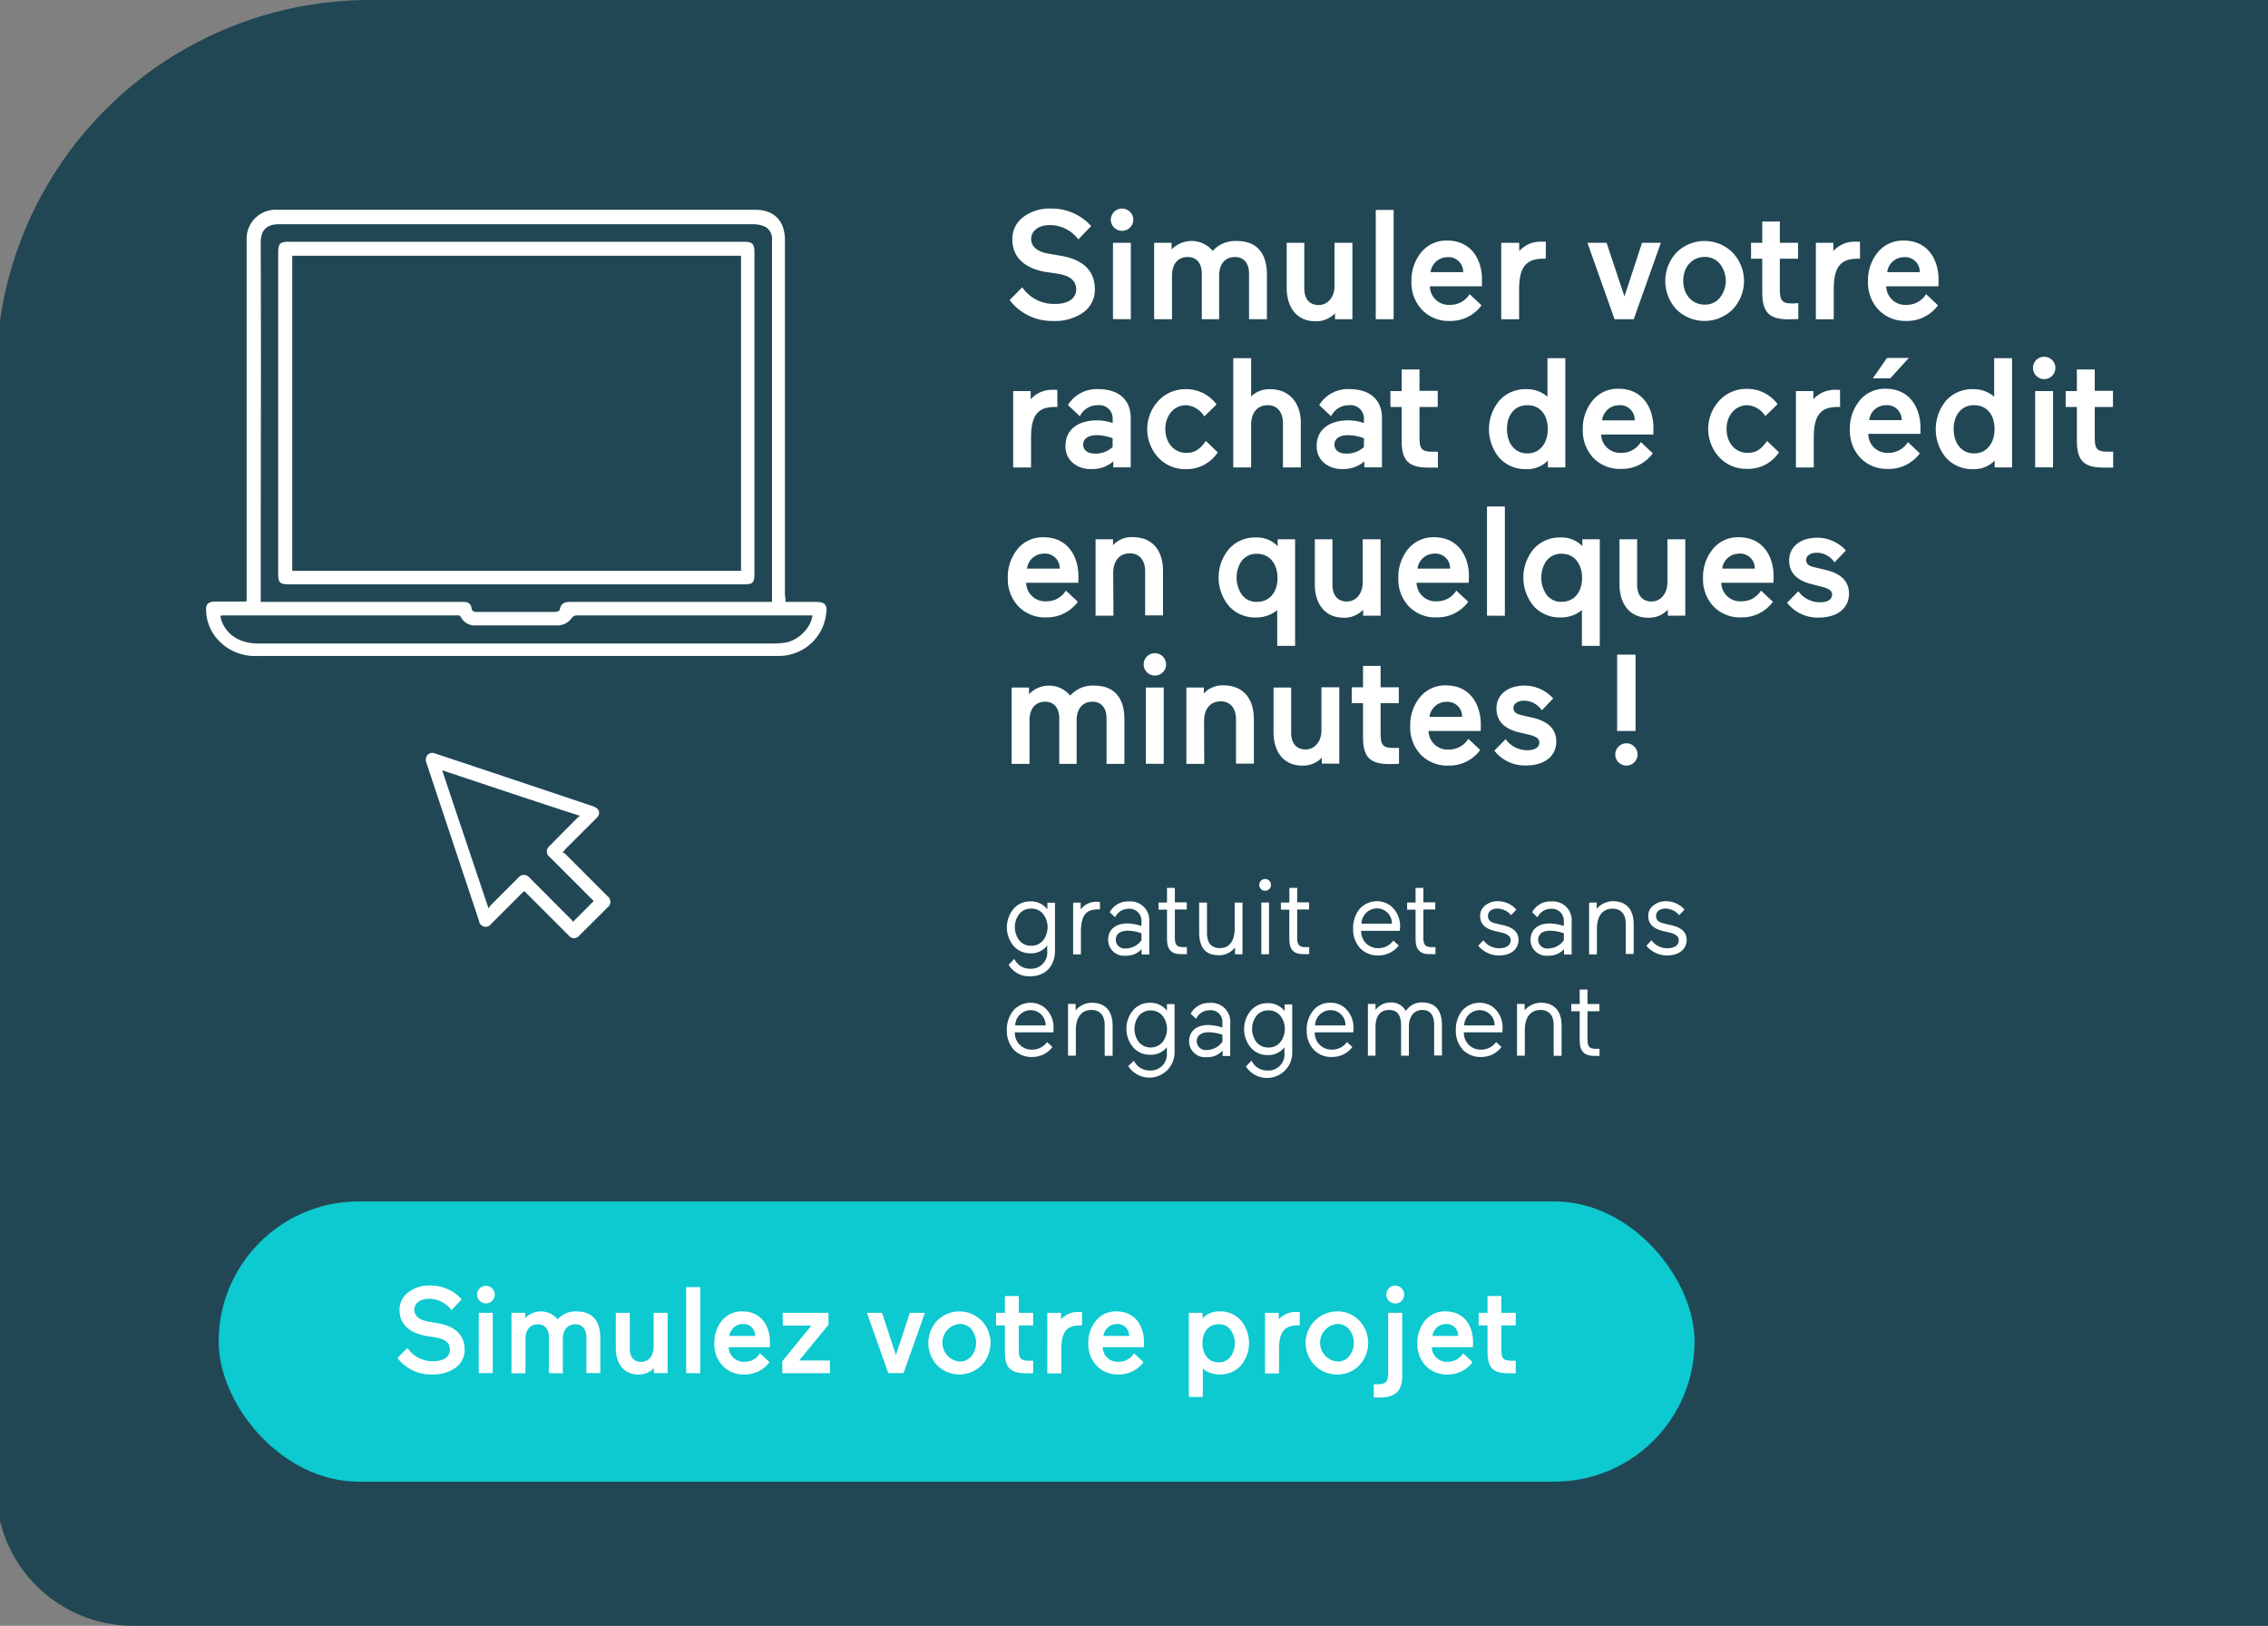 <svg id="Calque_1" data-name="Calque 1" xmlns="http://www.w3.org/2000/svg" viewBox="0 0 380.68 272.84"><rect x="0" y="0" width="380.68" height="272.84" fill="#808080" stroke="none"/><defs><style>.cls-1{fill:#214754;}.cls-2{fill:#0dc9d0;}.cls-3,.cls-4{fill:#fff;}.cls-4{stroke:#fff;stroke-miterlimit:10;stroke-width:0.5px;}.cls-5{fill:none;}</style></defs><path class="cls-1" d="M62.07,0H380.68a0,0,0,0,1,0,0V272.84a0,0,0,0,1,0,0H22.36a23,23,0,0,1-23-23V62.73A62.73,62.73,0,0,1,62.07,0Z"/><rect class="cls-2" x="36.7" y="201.62" width="247.73" height="47.03" rx="23.52"/><path class="cls-3" d="M71.39,224.16c-2.74-.5-4.33-2-4.33-4.29a3.6,3.6,0,0,1,1.48-3,5.77,5.77,0,0,1,3.61-1.14,7.1,7.1,0,0,1,5.35,2.31l-1.72,1.82a4.72,4.72,0,0,0-3.73-1.9c-1.65,0-2.51.85-2.51,1.84s.8,1.71,2.39,2l1.44.24c3.12.5,4.62,2.09,4.62,4.46a3.68,3.68,0,0,1-1.48,3,6.48,6.48,0,0,1-4.05,1.16,7,7,0,0,1-5.75-2.77l1.67-1.69a5.07,5.07,0,0,0,4.39,2.23c1.76,0,2.75-.79,2.75-1.92s-.79-1.79-2.38-2.06Z"/><path class="cls-3" d="M80.51,216.22a1.48,1.48,0,0,1,2.1,0,1.46,1.46,0,0,1,0,2.08,1.48,1.48,0,0,1-2.1,0A1.46,1.46,0,0,1,80.51,216.22Zm-.15,14.21V220.32h2.35v10.11Z"/><path class="cls-3" d="M92.14,230.43v-6c0-1.34-.68-2.19-1.86-2.19-1.34,0-2.08,1-2.08,2.47v5.76H85.85V220.32h2.31v.89a3.64,3.64,0,0,1,5.44.19,4,4,0,0,1,3.16-1.32c2.66,0,4,1.56,4,4.47v5.88H98.43v-6c0-1.34-.68-2.19-1.86-2.19-1.34,0-2.1,1-2.1,2.47v5.76Z"/><path class="cls-3" d="M105.71,220.32v6.05c0,1.34.68,2.18,1.9,2.18s2.1-1,2.1-2.54v-5.69h2.35v10.11h-2.31v-.83a3.4,3.4,0,0,1-2.62,1.06c-2.29,0-3.77-1.65-3.77-4.46v-5.88Z"/><path class="cls-3" d="M115.17,230.43V216h2.36v14.46Z"/><path class="cls-3" d="M129.22,226.08h-6.91a2.5,2.5,0,0,0,2.66,2.45,3,3,0,0,0,2.6-1.42l1.59,1.48a5.09,5.09,0,0,1-4.19,2.07,4.86,4.86,0,0,1-3.67-1.45,5.23,5.23,0,0,1-1.4-3.77,5.82,5.82,0,0,1,1.28-3.82,4.27,4.27,0,0,1,3.44-1.54c3.28,0,4.62,2.61,4.62,5.17Zm-6.79-1.88h4.31a1.93,1.93,0,0,0-2.1-2A2.25,2.25,0,0,0,122.43,224.2Z"/><path class="cls-3" d="M131.36,220.32h7.7v2l-4.93,6h5.17v2.13h-8v-2l4.89-6h-4.79Z"/><path class="cls-3" d="M155.24,220.32l-3.58,10.11H149.1l-3.59-10.11h2.54l2.33,7.08,2.33-7.08Z"/><path class="cls-3" d="M164.73,221.6a5.42,5.42,0,0,1,0,7.55,5.29,5.29,0,0,1-7.4,0,5.47,5.47,0,0,1,0-7.55,5.26,5.26,0,0,1,7.4,0Zm-1.69,6a3.61,3.61,0,0,0,0-4.53,2.52,2.52,0,0,0-2-.89,3.17,3.17,0,0,0,0,6.31A2.52,2.52,0,0,0,163,227.64Z"/><path class="cls-3" d="M168.67,226.86v-4.43h-1.48v-2.11h1.48V217.5H171v2.82h2.41v2.11H171v4.08c0,1.46.33,1.84,1.65,1.84l.76,0v2.11c-.31,0-.72,0-1.25,0C169.54,230.45,168.67,229.48,168.67,226.86Z"/><path class="cls-3" d="M181.62,222.43a2.06,2.06,0,0,0-.37,0c-2.31,0-3.11,1.23-3.11,4.06v4h-2.35V220.32h2.31v1.1a3.74,3.74,0,0,1,3.07-1.24,3.54,3.54,0,0,1,.45,0Z"/><path class="cls-3" d="M192,226.08h-6.91a2.5,2.5,0,0,0,2.66,2.45,3,3,0,0,0,2.6-1.42l1.58,1.48a5.05,5.05,0,0,1-4.18,2.07,4.84,4.84,0,0,1-3.67-1.45,5.24,5.24,0,0,1-1.41-3.77,5.87,5.87,0,0,1,1.28-3.82,4.29,4.29,0,0,1,3.45-1.54c3.28,0,4.62,2.61,4.62,5.17Zm-6.79-1.88h4.31a1.93,1.93,0,0,0-2.1-2A2.25,2.25,0,0,0,185.21,224.2Z"/><path class="cls-3" d="M201.89,229.69v4.74h-2.35V220.32h2.31v.91a3.81,3.81,0,0,1,2.87-1.15,4.6,4.6,0,0,1,3.55,1.5,5.91,5.91,0,0,1,0,7.59,4.66,4.66,0,0,1-3.55,1.49A4.38,4.38,0,0,1,201.89,229.69Zm4.65-2a3.92,3.92,0,0,0,0-4.53,2.37,2.37,0,0,0-2-.93c-1.74,0-2.71,1.38-2.71,3.2s1,3.19,2.71,3.19A2.37,2.37,0,0,0,206.54,227.66Z"/><path class="cls-3" d="M218.17,222.43a2.18,2.18,0,0,0-.38,0c-2.31,0-3.11,1.23-3.11,4.06v4h-2.35V220.32h2.31v1.1a3.74,3.74,0,0,1,3.07-1.24,3.7,3.7,0,0,1,.46,0Z"/><path class="cls-3" d="M228.13,221.6a5.45,5.45,0,0,1,0,7.55,5,5,0,0,1-3.69,1.51,5.05,5.05,0,0,1-3.72-1.51,5.3,5.3,0,0,1,3.72-9.07A5,5,0,0,1,228.13,221.6Zm-1.69,6a3.61,3.61,0,0,0,0-4.53,2.54,2.54,0,0,0-2-.89,3.17,3.17,0,0,0,0,6.31A2.54,2.54,0,0,0,226.44,227.64Z"/><path class="cls-3" d="M233,220.32h2.36v10.62c0,2.54-1.2,3.59-3.86,3.59l-.91,0v-2.23a3.64,3.64,0,0,0,.54,0c1.46,0,1.87-.38,1.87-1.84Zm2.69-3.07a1.48,1.48,0,1,1-3,0,1.48,1.48,0,0,1,3,0Z"/><path class="cls-3" d="M247.23,226.08h-6.91a2.5,2.5,0,0,0,2.66,2.45,3,3,0,0,0,2.6-1.42l1.58,1.48a5.05,5.05,0,0,1-4.18,2.07,4.84,4.84,0,0,1-3.67-1.45,5.24,5.24,0,0,1-1.41-3.77,5.87,5.87,0,0,1,1.28-3.82,4.29,4.29,0,0,1,3.45-1.54c3.28,0,4.62,2.61,4.62,5.17Zm-6.79-1.88h4.31a1.93,1.93,0,0,0-2.1-2A2.25,2.25,0,0,0,240.44,224.2Z"/><path class="cls-3" d="M249.68,226.86v-4.43h-1.49v-2.11h1.49V217.5H252v2.82h2.41v2.11H252v4.08c0,1.46.33,1.84,1.65,1.84l.76,0v2.11c-.31,0-.72,0-1.26,0C250.54,230.45,249.68,229.48,249.68,226.86Z"/><path class="cls-3" d="M94.44,143c.14.15.29.15.36.22,2.37,2.36,4.73,4.73,7.16,7.16a1.18,1.18,0,0,1,0,1.92L97.24,157a1.11,1.11,0,0,1-1.77,0l-7.16-7.16-.29-.29c-.08.07-.22.15-.3.22l-5.31,5.31a1.11,1.11,0,0,1-2-.52L71.57,128a1.25,1.25,0,0,1,.22-1.33,1.12,1.12,0,0,1,1.25-.22c8.63,2.87,17.26,5.75,25.82,8.63a3.57,3.57,0,0,1,.81.29c1,.37,1.18,1.26.45,1.92l-5.32,5.31A.83.83,0,0,1,94.44,143ZM74.22,129.27C76.8,137,79.39,144.69,82,152.44a1,1,0,0,0,.22-.37l4.79-4.8a1.19,1.19,0,0,1,1.85,0L96,154.43a.51.51,0,0,1,.15.29c1.26-1.25,2.36-2.36,3.47-3.47v-.07l-7.38-7.38a1.15,1.15,0,0,1-.07-1.77L97,137.16a.56.56,0,0,1,.29-.14c0-.08-.07-.08-.07-.15C89.64,134.43,82,131.85,74.22,129.27Z"/><path class="cls-4" d="M131.6,101.26h5.29c1.43,0,1.77.34,1.52,1.77a7.72,7.72,0,0,1-7.65,6.8H43.26a8.14,8.14,0,0,1-6.81-3,7.24,7.24,0,0,1-1.6-4.29c-.08-1,.17-1.26,1.18-1.34h4.62a4.15,4.15,0,0,0,1-.09V40.32a4.62,4.62,0,0,1,4.87-4.87h80.19c3.11,0,4.79,1.76,4.79,4.87V99.83A7.69,7.69,0,0,1,131.6,101.26Zm-1.77,0V40.4a2.67,2.67,0,0,0-1.17-2.52,5.32,5.32,0,0,0-2.19-.5H46.87c-2.27,0-3.36,1.09-3.36,3.36.08,19.75,0,39.51,0,59.26v1.26H77.8c.59,0,1,.17,1.1.84s.58.84,1.09.84H93.27c.34,0,.92-.33.92-.5.17-1.26,1-1.18,1.94-1.18h33.7Zm6.81,1.77h-40a1.29,1.29,0,0,0-.84.5,2.78,2.78,0,0,1-2.27,1.18H79.82a2.38,2.38,0,0,1-2.19-1.18.88.88,0,0,0-1-.5H37.46c-.26,0-.51.08-.76.08a1.72,1.72,0,0,1,.08.59c.76,2.86,3.2,4.54,6.56,4.54h86.75a14.3,14.3,0,0,0,1.84-.17C134.29,107.65,136.56,105.29,136.64,103Z"/><path class="cls-4" d="M86.63,97.81h-38c-1.6,0-1.69-.16-1.69-1.68V42.51c0-1.52.17-1.69,1.6-1.69h76.16c1.51,0,1.68.17,1.68,1.69V96.13c0,1.6-.09,1.68-1.68,1.68Zm38-1.76V42.67H48.8V96.05Z"/><path class="cls-3" d="M170.25,160.92a2.89,2.89,0,0,0,2.65,1.65,2.71,2.71,0,0,0,2.87-3v-.9a3.35,3.35,0,0,1-2.84,1.31,3.64,3.64,0,0,1-2.8-1.24,4.86,4.86,0,0,1,0-6.23,3.64,3.64,0,0,1,2.8-1.24,3.46,3.46,0,0,1,2.87,1.33v-1.11h1.28v8c0,2.65-1.61,4.35-4.18,4.35a4,4,0,0,1-3.6-1.93Zm.86-3.08a2.47,2.47,0,0,0,1.95.87,2.5,2.5,0,0,0,2-.87,3.62,3.62,0,0,0,0-4.49,2.5,2.5,0,0,0-2-.87,2.47,2.47,0,0,0-1.95.87,3.66,3.66,0,0,0,0,4.49Z"/><path class="cls-3" d="M184.62,152.61a1.46,1.46,0,0,0-.3,0c-2.06,0-2.89,1-2.89,3.85v3.7h-1.31v-8.68h1.27v1.15a3.22,3.22,0,0,1,2.84-1.28,2.55,2.55,0,0,1,.39,0Z"/><path class="cls-3" d="M186,157.7c0-1.72,1.3-2.73,3.21-2.73a8.65,8.65,0,0,1,2.38.42v-.88a2,2,0,0,0-2.15-2,2.48,2.48,0,0,0-2.27,1.43l-.9-.85a3.44,3.44,0,0,1,3.19-1.81,3.15,3.15,0,0,1,3.44,3.41v5.49h-1.28v-.9a3.41,3.41,0,0,1-2.69,1.1A2.66,2.66,0,0,1,186,157.7Zm3,1.47a3.27,3.27,0,0,0,2.59-1.38v-1.17a7.21,7.21,0,0,0-2.31-.43c-1.33,0-2,.62-2,1.54A1.5,1.5,0,0,0,189,159.17Z"/><path class="cls-3" d="M195.88,157.59v-4.93h-1.41v-1.2h1.41V149h1.32v2.43h2v1.2h-2v4.74c0,1.13.28,1.57,1.33,1.57h.69v1.18c-.23,0-.52,0-.82,0C196.7,160.18,195.88,159.45,195.88,157.59Z"/><path class="cls-3" d="M207.29,160.14V159a3.31,3.31,0,0,1-2.75,1.3c-2.18,0-3.26-1.28-3.26-3.83v-5h1.31v5.1c0,1.65.73,2.54,2.13,2.54,1.68,0,2.52-1.23,2.52-3.34v-4.3h1.31v8.68Z"/><path class="cls-3" d="M211.65,147.8a1,1,0,0,1,1.4,0,1,1,0,0,1,0,1.4,1,1,0,0,1-1.4,0A1,1,0,0,1,211.65,147.8Zm.06,12.34v-8.68H213v8.68Z"/><path class="cls-3" d="M216.41,157.59v-4.93H215v-1.2h1.42V149h1.31v2.43h2v1.2h-2v4.74c0,1.13.28,1.57,1.33,1.57h.69v1.18c-.23,0-.51,0-.82,0C217.22,160.18,216.41,159.45,216.41,157.59Z"/><path class="cls-3" d="M234.94,156.21h-6.47a2.81,2.81,0,0,0,2.92,2.91,3.09,3.09,0,0,0,2.48-1.28l.91.83a4.23,4.23,0,0,1-3.39,1.67,4.09,4.09,0,0,1-3.12-1.24,4.66,4.66,0,0,1-1.15-3.25,5,5,0,0,1,1.06-3.28,3.88,3.88,0,0,1,5.13-.64A4.34,4.34,0,0,1,235,155.6ZM228.52,155h5.11a2.51,2.51,0,0,0-2.52-2.56A2.63,2.63,0,0,0,228.52,155Z"/><path class="cls-3" d="M237.6,157.59v-4.93h-1.42v-1.2h1.42V149h1.31v2.43h2v1.2h-2v4.74c0,1.13.29,1.57,1.33,1.57h.7v1.18c-.24,0-.52,0-.82,0C238.42,160.18,237.6,159.45,237.6,157.59Z"/><path class="cls-3" d="M250.9,156.24c-1.64-.39-2.46-1.22-2.46-2.5a2.14,2.14,0,0,1,.89-1.82,3.36,3.36,0,0,1,2.11-.68,4.15,4.15,0,0,1,3.08,1.4l-.88.94a3.16,3.16,0,0,0-2.29-1.11c-.94,0-1.6.49-1.6,1.22s.43,1.08,1.3,1.28l1.36.32c1.65.39,2.47,1.2,2.47,2.44,0,1.55-1.28,2.61-3.25,2.61a4.5,4.5,0,0,1-3.51-1.63l.87-.91a3.23,3.23,0,0,0,2.62,1.33c1.23,0,1.95-.49,1.95-1.33,0-.62-.46-1-1.36-1.26Z"/><path class="cls-3" d="M256.9,157.7c0-1.72,1.29-2.73,3.21-2.73a8.65,8.65,0,0,1,2.38.42v-.88a2,2,0,0,0-2.15-2,2.48,2.48,0,0,0-2.27,1.43l-.9-.85a3.44,3.44,0,0,1,3.19-1.81,3.15,3.15,0,0,1,3.44,3.41v5.49h-1.28v-.9a3.41,3.41,0,0,1-2.69,1.1A2.66,2.66,0,0,1,256.9,157.7Zm3,1.47a3.27,3.27,0,0,0,2.59-1.38v-1.17a7.21,7.21,0,0,0-2.31-.43c-1.33,0-2,.62-2,1.54A1.5,1.5,0,0,0,259.9,159.17Z"/><path class="cls-3" d="M268,151.46v1.06a3.59,3.59,0,0,1,2.75-1.28c2.22,0,3.46,1.39,3.46,3.85v5h-1.33V155c0-1.61-.82-2.51-2.22-2.51-1.7,0-2.62,1.29-2.62,3.37v4.3h-1.31v-8.68Z"/><path class="cls-3" d="M279.12,156.24c-1.64-.39-2.46-1.22-2.46-2.5a2.14,2.14,0,0,1,.89-1.82,3.36,3.36,0,0,1,2.11-.68,4.15,4.15,0,0,1,3.08,1.4l-.88.94a3.16,3.16,0,0,0-2.29-1.11c-.94,0-1.6.49-1.6,1.22s.43,1.08,1.3,1.28l1.36.32c1.65.39,2.47,1.2,2.47,2.44,0,1.55-1.28,2.61-3.25,2.61a4.5,4.5,0,0,1-3.51-1.63l.87-.91a3.23,3.23,0,0,0,2.62,1.33c1.23,0,1.95-.49,1.95-1.33,0-.62-.46-1-1.36-1.26Z"/><path class="cls-3" d="M176.82,173.25h-6.48a2.81,2.81,0,0,0,2.93,2.9,3.09,3.09,0,0,0,2.48-1.27l.9.83a4.22,4.22,0,0,1-3.38,1.67,4.08,4.08,0,0,1-3.12-1.24,4.66,4.66,0,0,1-1.15-3.25,5,5,0,0,1,1.06-3.28,3.86,3.86,0,0,1,5.12-.64,4.3,4.3,0,0,1,1.65,3.67Zm-6.42-1.17h5.1a2.5,2.5,0,0,0-2.51-2.56A2.63,2.63,0,0,0,170.4,172.08Z"/><path class="cls-3" d="M180.54,168.49v1.07a3.59,3.59,0,0,1,2.75-1.28c2.22,0,3.46,1.38,3.46,3.85v5.05h-1.33V172c0-1.61-.82-2.51-2.22-2.51-1.7,0-2.62,1.29-2.62,3.36v4.31h-1.31v-8.69Z"/><path class="cls-3" d="M190.33,178a2.89,2.89,0,0,0,2.64,1.65,2.72,2.72,0,0,0,2.88-3v-.9A3.37,3.37,0,0,1,193,177a3.62,3.62,0,0,1-2.8-1.24,4.83,4.83,0,0,1,0-6.23,3.62,3.62,0,0,1,2.8-1.24,3.43,3.43,0,0,1,2.87,1.33v-1.12h1.28v8a4.23,4.23,0,0,1-7.78,2.41Zm.85-3.08a2.64,2.64,0,0,0,3.92,0,3.62,3.62,0,0,0,0-4.49,2.64,2.64,0,0,0-3.92,0,3.7,3.7,0,0,0,0,4.49Z"/><path class="cls-3" d="M199.59,174.74c0-1.72,1.3-2.73,3.21-2.73a8.65,8.65,0,0,1,2.38.42v-.89a1.94,1.94,0,0,0-2.15-2,2.48,2.48,0,0,0-2.27,1.43l-.9-.85a3.42,3.42,0,0,1,3.19-1.81,3.15,3.15,0,0,1,3.44,3.41v5.49h-1.28v-.9a3.41,3.41,0,0,1-2.69,1.1A2.67,2.67,0,0,1,199.59,174.74Zm3,1.47a3.27,3.27,0,0,0,2.59-1.39v-1.17a7.46,7.46,0,0,0-2.31-.42c-1.33,0-2,.62-2,1.54A1.5,1.5,0,0,0,202.59,176.21Z"/><path class="cls-3" d="M210.07,178a2.89,2.89,0,0,0,2.65,1.65,2.71,2.71,0,0,0,2.87-3v-.9a3.37,3.37,0,0,1-2.84,1.31,3.62,3.62,0,0,1-2.8-1.24,4.86,4.86,0,0,1,0-6.23,3.62,3.62,0,0,1,2.8-1.24,3.43,3.43,0,0,1,2.87,1.33v-1.12h1.28v8a4.23,4.23,0,0,1-7.78,2.41Zm.86-3.08a2.47,2.47,0,0,0,1.95.87,2.5,2.5,0,0,0,2-.87,3.62,3.62,0,0,0,0-4.49,2.5,2.5,0,0,0-2-.87,2.47,2.47,0,0,0-1.95.87,3.66,3.66,0,0,0,0,4.49Z"/><path class="cls-3" d="M227.15,173.25h-6.47a2.81,2.81,0,0,0,2.93,2.9,3.09,3.09,0,0,0,2.48-1.27l.9.83a4.22,4.22,0,0,1-3.38,1.67,4.08,4.08,0,0,1-3.12-1.24,4.62,4.62,0,0,1-1.16-3.25,5,5,0,0,1,1.07-3.28,3.52,3.52,0,0,1,2.89-1.33,3.57,3.57,0,0,1,2.23.69,4.33,4.33,0,0,1,1.65,3.67Zm-6.42-1.17h5.11a2.5,2.5,0,0,0-2.52-2.56A2.63,2.63,0,0,0,220.73,172.08Z"/><path class="cls-3" d="M230.88,168.49v1a3.12,3.12,0,0,1,2.5-1.26,2.76,2.76,0,0,1,2.59,1.44,3.1,3.1,0,0,1,2.71-1.44q3.34,0,3.35,3.85v5.05h-1.31V172c0-1.68-.67-2.51-2-2.51s-2.24,1-2.24,2.88v4.79h-1.31v-5.07c0-1.74-.65-2.6-2-2.6-1.49,0-2.29,1-2.29,2.88v4.79H229.6v-8.69Z"/><path class="cls-3" d="M252.18,173.25h-6.47a2.8,2.8,0,0,0,2.92,2.9,3.11,3.11,0,0,0,2.49-1.27l.9.83a4.23,4.23,0,0,1-3.39,1.67,4.09,4.09,0,0,1-3.12-1.24,4.66,4.66,0,0,1-1.15-3.25,5.08,5.08,0,0,1,1.06-3.28,3.88,3.88,0,0,1,5.13-.64,4.33,4.33,0,0,1,1.65,3.67Zm-6.42-1.17h5.11a2.51,2.51,0,0,0-2.52-2.56A2.63,2.63,0,0,0,245.76,172.08Z"/><path class="cls-3" d="M255.91,168.49v1.07a3.55,3.55,0,0,1,2.74-1.28c2.22,0,3.46,1.38,3.46,3.85v5.05h-1.33V172c0-1.61-.81-2.51-2.21-2.51-1.71,0-2.63,1.29-2.63,3.36v4.31h-1.31v-8.69Z"/><path class="cls-3" d="M265.15,174.63V169.7h-1.42v-1.21h1.42v-2.42h1.31v2.42h2v1.21h-2v4.73c0,1.14.28,1.58,1.33,1.58l.69,0v1.19c-.23,0-.51,0-.81,0C266,177.22,265.15,176.49,265.15,174.63Z"/><path class="cls-3" d="M175.41,45.62c-3.48-.63-5.49-2.49-5.49-5.44a4.55,4.55,0,0,1,1.88-3.79A7.26,7.26,0,0,1,176.38,35a8.9,8.9,0,0,1,6.77,2.93L181,40.18a6,6,0,0,0-4.73-2.41c-2.09,0-3.19,1.07-3.19,2.33s1,2.17,3,2.48l1.83.32c4,.63,5.86,2.64,5.86,5.65a4.68,4.68,0,0,1-1.88,3.84,8.19,8.19,0,0,1-5.13,1.47,8.89,8.89,0,0,1-7.29-3.51l2.11-2.14A6.44,6.44,0,0,0,177.16,51c2.23,0,3.48-1,3.48-2.43s-1-2.28-3-2.62Z"/><path class="cls-3" d="M187,35.55a1.9,1.9,0,0,1,2.67,0,1.86,1.86,0,0,1,0,2.64,1.9,1.9,0,0,1-2.67,0A1.86,1.86,0,0,1,187,35.55Zm-.19,18V40.75h3V53.57Z"/><path class="cls-3" d="M201.72,53.57V45.91c0-1.7-.87-2.78-2.36-2.78-1.7,0-2.64,1.23-2.64,3.14v7.3h-3V40.75h2.93v1.13a4.61,4.61,0,0,1,6.9.23,5.09,5.09,0,0,1,4-1.67c3.38,0,5.1,2,5.1,5.67v7.46h-3V45.91c0-1.7-.86-2.78-2.35-2.78-1.7,0-2.67,1.23-2.67,3.14v7.3Z"/><path class="cls-3" d="M218.92,40.75v7.67c0,1.7.86,2.77,2.4,2.77S224,49.88,224,48V40.75h3V53.57h-2.92v-1a4.32,4.32,0,0,1-3.33,1.34c-2.9,0-4.78-2.1-4.78-5.65V40.75Z"/><path class="cls-3" d="M230.92,53.57V35.23h3V53.57Z"/><path class="cls-3" d="M248.73,48.05H240a3.17,3.17,0,0,0,3.37,3.11,3.79,3.79,0,0,0,3.3-1.8l2,1.88a6.42,6.42,0,0,1-5.31,2.62A6.18,6.18,0,0,1,238.69,52a6.64,6.64,0,0,1-1.78-4.79,7.42,7.42,0,0,1,1.62-4.84,5.42,5.42,0,0,1,4.37-2c4.15,0,5.85,3.32,5.85,6.56Zm-8.61-2.38h5.47a2.45,2.45,0,0,0-2.67-2.51A2.85,2.85,0,0,0,240.12,45.67Z"/><path class="cls-3" d="M259.45,43.42a2.23,2.23,0,0,0-.47,0c-2.93,0-4,1.57-4,5.16v5h-3V40.75H255v1.39a4.75,4.75,0,0,1,3.89-1.57,3.89,3.89,0,0,1,.58,0Z"/><path class="cls-3" d="M278.77,40.75l-4.55,12.82H271l-4.55-12.82h3.21l3,9,2.95-9Z"/><path class="cls-3" d="M290.8,42.37a6.91,6.91,0,0,1,0,9.58,6.73,6.73,0,0,1-9.39,0,7,7,0,0,1,0-9.58,6.68,6.68,0,0,1,9.39,0ZM288.65,50a4.58,4.58,0,0,0,0-5.76,3.21,3.21,0,0,0-2.53-1.12c-2.1,0-3.59,1.67-3.59,4s1.49,4,3.59,4A3.18,3.18,0,0,0,288.65,50Z"/><path class="cls-3" d="M295.79,49V43.42h-1.88V40.75h1.88V37.17h2.95v3.58h3.06v2.67h-3.06V48.6c0,1.86.42,2.33,2.1,2.33l1-.06v2.67c-.39,0-.91.05-1.59.05C296.89,53.59,295.79,52.37,295.79,49Z"/><path class="cls-3" d="M312.21,43.42a2.23,2.23,0,0,0-.47,0c-2.93,0-3.95,1.57-3.95,5.16v5h-3V40.75h2.93v1.39a4.75,4.75,0,0,1,3.89-1.57,3.89,3.89,0,0,1,.58,0Z"/><path class="cls-3" d="M325.36,48.05H316.6A3.18,3.18,0,0,0,320,51.16a3.78,3.78,0,0,0,3.29-1.8l2,1.88a6.41,6.41,0,0,1-5.3,2.62A6.21,6.21,0,0,1,315.32,52a6.64,6.64,0,0,1-1.78-4.79,7.42,7.42,0,0,1,1.62-4.84,5.44,5.44,0,0,1,4.37-2c4.16,0,5.86,3.32,5.86,6.56Zm-8.6-2.38h5.47a2.45,2.45,0,0,0-2.67-2.51A2.85,2.85,0,0,0,316.76,45.67Z"/><path class="cls-3" d="M177.48,68.3a2.23,2.23,0,0,0-.47,0c-2.93,0-3.95,1.57-3.95,5.15v5h-3V65.63H173V67a4.78,4.78,0,0,1,3.89-1.57,3.89,3.89,0,0,1,.58,0Z"/><path class="cls-3" d="M180.07,77.68a3.58,3.58,0,0,1-1.23-2.85c0-2.8,2.19-4.29,5.33-4.29a8.36,8.36,0,0,1,2.59.45v-.86A2.23,2.23,0,0,0,184.25,68a3.3,3.3,0,0,0-3,1.85l-2-1.88a5.68,5.68,0,0,1,5.08-2.67c3.32,0,5.46,1.68,5.46,4.84v8.29h-2.93v-1a5.29,5.29,0,0,1-3.66,1.28A4.55,4.55,0,0,1,180.07,77.68Zm3.68-1.56a4.19,4.19,0,0,0,3-1.1V73.55a7.62,7.62,0,0,0-2.67-.52c-1.38,0-2.27.57-2.27,1.59C181.82,75.49,182.5,76.12,183.75,76.12Z"/><path class="cls-3" d="M195.6,72c0,2.33,1.49,4,3.5,4,1.49,0,2.33-.63,3.3-2l2,1.91A6.23,6.23,0,0,1,199,78.73a6.12,6.12,0,0,1-4.55-1.91,7,7,0,0,1,0-9.57A6.15,6.15,0,0,1,199,65.31a6.31,6.31,0,0,1,5.2,2.57l-2.07,2A3.84,3.84,0,0,0,199.07,68C197.06,68,195.6,69.71,195.6,72Z"/><path class="cls-3" d="M210,78.44h-3V60.11h3v6.41a4.48,4.48,0,0,1,3.19-1.21c3.06,0,5.15,2.12,5.15,5.68v7.45h-3V71c0-1.81-.94-3-2.54-3C211,68,210,69.29,210,71.36Z"/><path class="cls-3" d="M222.24,77.68A3.61,3.61,0,0,1,221,74.83c0-2.8,2.2-4.29,5.34-4.29a8.41,8.41,0,0,1,2.59.45v-.86A2.24,2.24,0,0,0,226.42,68a3.3,3.3,0,0,0-3,1.85l-2-1.88a5.66,5.66,0,0,1,5.07-2.67c3.32,0,5.47,1.68,5.47,4.84v8.29H229v-1a5.32,5.32,0,0,1-3.66,1.28A4.6,4.6,0,0,1,222.24,77.68Zm3.69-1.56a4.19,4.19,0,0,0,3-1.1V73.55a7.71,7.71,0,0,0-2.67-.52c-1.39,0-2.28.57-2.28,1.59C224,75.49,224.67,76.12,225.93,76.12Z"/><path class="cls-3" d="M235.26,73.92V68.3h-1.88V65.63h1.88V62h3v3.59h3.06V68.3h-3.06v5.17c0,1.86.41,2.33,2.09,2.33l1,0v2.67c-.4,0-.92,0-1.6,0C236.36,78.47,235.26,77.24,235.26,73.92Z"/><path class="cls-3" d="M259.74,66.57V60.11h3V78.44h-2.93V77.29a4.8,4.8,0,0,1-3.64,1.44,5.91,5.91,0,0,1-4.5-1.88,7.5,7.5,0,0,1,0-9.63,5.83,5.83,0,0,1,4.5-1.91A5.3,5.3,0,0,1,259.74,66.57ZM252.94,72c0,2.31,1.25,4.09,3.42,4.09s3.43-1.78,3.43-4.09S258.56,68,256.36,68,252.94,69.73,252.94,72Z"/><path class="cls-3" d="M277.52,72.92h-8.77A3.19,3.19,0,0,0,272.13,76a3.79,3.79,0,0,0,3.29-1.81l2,1.89a6.41,6.41,0,0,1-5.31,2.61,6.18,6.18,0,0,1-4.66-1.83,6.67,6.67,0,0,1-1.78-4.79,7.33,7.33,0,0,1,1.63-4.83,5.41,5.41,0,0,1,4.36-2c4.16,0,5.86,3.33,5.86,6.57Zm-8.61-2.38h5.47A2.45,2.45,0,0,0,271.71,68,2.86,2.86,0,0,0,268.91,70.54Z"/><path class="cls-3" d="M289.8,72c0,2.33,1.49,4,3.51,4,1.49,0,2.32-.63,3.29-2l2,1.91a6.21,6.21,0,0,1-5.44,2.77,6.13,6.13,0,0,1-4.55-1.91,7,7,0,0,1,0-9.57,6.16,6.16,0,0,1,4.55-1.94,6.33,6.33,0,0,1,5.21,2.57l-2.07,2A3.84,3.84,0,0,0,293.28,68C291.27,68,289.8,69.71,289.8,72Z"/><path class="cls-3" d="M308.86,68.3a2.18,2.18,0,0,0-.47,0c-2.93,0-3.95,1.57-3.95,5.15v5h-3V65.63h2.93V67a4.8,4.8,0,0,1,3.9-1.57,3.83,3.83,0,0,1,.57,0Z"/><path class="cls-3" d="M316.94,76a3.8,3.8,0,0,0,3.3-1.81l2,1.89a6.41,6.41,0,0,1-5.31,2.61,6.14,6.14,0,0,1-4.65-1.83,6.63,6.63,0,0,1-1.78-4.79,7.38,7.38,0,0,1,1.62-4.83,5.43,5.43,0,0,1,4.37-2c4.16,0,5.86,3.33,5.86,6.57,0,.29,0,.65,0,1h-8.76A3.18,3.18,0,0,0,316.94,76Zm-3.21-5.5h5.46A2.44,2.44,0,0,0,316.52,68,2.84,2.84,0,0,0,313.73,70.54Zm3-10.43h3.66l-3.11,3.42h-2.93Z"/><path class="cls-3" d="M334.72,66.57V60.11h3V78.44h-2.92V77.29a4.8,4.8,0,0,1-3.64,1.44,5.91,5.91,0,0,1-4.5-1.88,7.5,7.5,0,0,1,0-9.63,5.83,5.83,0,0,1,4.5-1.91A5.27,5.27,0,0,1,334.72,66.57ZM327.92,72c0,2.31,1.26,4.09,3.43,4.09s3.43-1.78,3.43-4.09S333.55,68,331.35,68,327.92,69.73,327.92,72Z"/><path class="cls-3" d="M341.78,60.42a1.9,1.9,0,0,1,2.67,0,1.88,1.88,0,1,1-2.67,0Zm-.18,18V65.63h3V78.44Z"/><path class="cls-3" d="M348.6,73.92V68.3h-1.88V65.63h1.88V62h3v3.59h3.06V68.3h-3.06v5.17c0,1.86.42,2.33,2.09,2.33l1,0v2.67c-.39,0-.92,0-1.6,0C349.7,78.47,348.6,77.24,348.6,73.92Z"/><path class="cls-3" d="M181,97.8h-8.76a3.18,3.18,0,0,0,3.38,3.11,3.78,3.78,0,0,0,3.29-1.8l2,1.88a6.41,6.41,0,0,1-5.3,2.62,6.18,6.18,0,0,1-4.66-1.84A6.6,6.6,0,0,1,169.16,97a7.42,7.42,0,0,1,1.62-4.84,5.44,5.44,0,0,1,4.37-2c4.16,0,5.86,3.32,5.86,6.56Zm-8.6-2.38h5.47a2.45,2.45,0,0,0-2.67-2.51A2.85,2.85,0,0,0,172.38,95.42Z"/><path class="cls-3" d="M186.89,103.32h-3V90.5h2.93v1a4.17,4.17,0,0,1,3.32-1.36c3.16,0,5.07,2.09,5.07,5.67v7.46h-3V95.86c0-1.8-.94-3-2.54-3-1.8,0-2.82,1.28-2.82,3.35Z"/><path class="cls-3" d="M214.45,91.65V90.5h2.93v17.89h-3v-6a5.53,5.53,0,0,1-3.58,1.23,5.85,5.85,0,0,1-4.5-1.89,7.45,7.45,0,0,1,0-9.62,5.8,5.8,0,0,1,4.5-1.91A4.8,4.8,0,0,1,214.45,91.65Zm-6,2.41a5.09,5.09,0,0,0,0,5.75A3,3,0,0,0,211,101c2.2,0,3.43-1.75,3.43-4s-1.23-4.06-3.43-4.06A3,3,0,0,0,208.49,94.06Z"/><path class="cls-3" d="M223.65,90.5v7.67c0,1.7.86,2.77,2.41,2.77s2.67-1.31,2.67-3.22V90.5h3v12.82h-2.93v-1a4.3,4.3,0,0,1-3.32,1.34c-2.91,0-4.79-2.1-4.79-5.65V90.5Z"/><path class="cls-3" d="M246.53,97.8h-8.76a3.18,3.18,0,0,0,3.37,3.11,3.79,3.79,0,0,0,3.3-1.8l2,1.88a6.41,6.41,0,0,1-5.31,2.62,6.18,6.18,0,0,1-4.65-1.84A6.6,6.6,0,0,1,234.71,97a7.42,7.42,0,0,1,1.62-4.84,5.44,5.44,0,0,1,4.37-2c4.16,0,5.86,3.32,5.86,6.56Zm-8.6-2.38h5.46a2.44,2.44,0,0,0-2.66-2.51A2.85,2.85,0,0,0,237.93,95.42Z"/><path class="cls-3" d="M249.59,103.32V85h3v18.34Z"/><path class="cls-3" d="M265.59,91.65V90.5h2.93v17.89h-3v-6a5.52,5.52,0,0,1-3.58,1.23,5.88,5.88,0,0,1-4.5-1.89,7.49,7.49,0,0,1,0-9.62,5.83,5.83,0,0,1,4.5-1.91A4.78,4.78,0,0,1,265.59,91.65Zm-6,2.41a5.09,5.09,0,0,0,0,5.75,3,3,0,0,0,2.54,1.18c2.19,0,3.42-1.75,3.42-4s-1.23-4.06-3.42-4.06A3,3,0,0,0,259.63,94.06Z"/><path class="cls-3" d="M274.79,90.5v7.67c0,1.7.87,2.77,2.41,2.77s2.67-1.31,2.67-3.22V90.5h3v12.82h-2.93v-1a4.29,4.29,0,0,1-3.32,1.34c-2.9,0-4.79-2.1-4.79-5.65V90.5Z"/><path class="cls-3" d="M297.67,97.8h-8.76a3.18,3.18,0,0,0,3.38,3.11,3.78,3.78,0,0,0,3.29-1.8l2,1.88a6.42,6.42,0,0,1-5.31,2.62,6.18,6.18,0,0,1-4.66-1.84A6.6,6.6,0,0,1,285.85,97a7.38,7.38,0,0,1,1.63-4.84,5.4,5.4,0,0,1,4.36-2c4.16,0,5.86,3.32,5.86,6.56Zm-8.6-2.38h5.47a2.45,2.45,0,0,0-2.67-2.51A2.85,2.85,0,0,0,289.07,95.42Z"/><path class="cls-3" d="M304.21,98.06c-2.59-.6-3.9-1.93-3.9-4,0-2.33,1.94-3.82,4.68-3.82a6.46,6.46,0,0,1,4.84,2.14l-1.91,2a3.58,3.58,0,0,0-3-1.62c-1.08,0-1.76.55-1.76,1.2s.42,1,1.26,1.21l2,.47q3.93.9,3.93,4c0,2.33-1.83,4-5.08,4a6.45,6.45,0,0,1-5.31-2.49l1.89-1.93a4.44,4.44,0,0,0,3.66,1.85c1.38,0,2-.57,2-1.31,0-.54-.39-.94-1.57-1.25Z"/><path class="cls-3" d="M177.79,128.19v-7.66c0-1.7-.86-2.77-2.35-2.77-1.7,0-2.64,1.23-2.64,3.13v7.3h-3V115.38h2.92v1.12a4.61,4.61,0,0,1,6.91.24,5,5,0,0,1,4-1.68c3.38,0,5.1,2,5.1,5.68v7.45h-3v-7.66c0-1.7-.86-2.77-2.35-2.77-1.7,0-2.67,1.23-2.67,3.13v7.3Z"/><path class="cls-3" d="M192.51,110.17a1.9,1.9,0,0,1,2.67,0,1.88,1.88,0,1,1-2.67,0Zm-.18,18V115.38h3v12.81Z"/><path class="cls-3" d="M202.13,128.19h-3V115.38h2.93v1a4.21,4.21,0,0,1,3.32-1.36c3.17,0,5.08,2.09,5.08,5.68v7.45h-3v-7.45c0-1.81-.94-3-2.53-3-1.81,0-2.83,1.28-2.83,3.34Z"/><path class="cls-3" d="M216.72,115.38V123c0,1.7.86,2.77,2.41,2.77s2.67-1.31,2.67-3.21v-7.22h3v12.81h-2.93v-1a4.33,4.33,0,0,1-3.32,1.33c-2.91,0-4.79-2.09-4.79-5.65v-7.45Z"/><path class="cls-3" d="M228.78,123.67V118h-1.89v-2.66h1.89v-3.59h2.95v3.59h3.06V118h-3.06v5.18c0,1.86.42,2.33,2.09,2.33l1,0v2.67c-.39,0-.92.05-1.6.05C229.87,128.22,228.78,127,228.78,123.67Z"/><path class="cls-3" d="M248.54,122.67h-8.76a3.19,3.19,0,0,0,3.38,3.12,3.79,3.79,0,0,0,3.29-1.81l2,1.88a6.4,6.4,0,0,1-5.31,2.62,6.18,6.18,0,0,1-4.66-1.83,6.64,6.64,0,0,1-1.78-4.79,7.38,7.38,0,0,1,1.63-4.84,5.43,5.43,0,0,1,4.36-2c4.16,0,5.86,3.32,5.86,6.57Zm-8.6-2.38h5.47a2.45,2.45,0,0,0-2.67-2.51A2.86,2.86,0,0,0,239.94,120.29Z"/><path class="cls-3" d="M255.08,122.93c-2.59-.6-3.9-1.93-3.9-4.05,0-2.33,1.94-3.82,4.68-3.82a6.47,6.47,0,0,1,4.84,2.15l-1.91,2a3.58,3.58,0,0,0-3-1.62c-1.08,0-1.76.55-1.76,1.2s.42,1,1.26,1.2l2,.47c2.62.6,3.93,1.94,3.93,4,0,2.33-1.84,4-5.08,4a6.45,6.45,0,0,1-5.31-2.49l1.89-1.93a4.43,4.43,0,0,0,3.66,1.86c1.38,0,2-.58,2-1.31,0-.55-.39-.94-1.57-1.26Z"/><path class="cls-3" d="M273,124.74a1.87,1.87,0,1,1-1.88,1.88A1.88,1.88,0,0,1,273,124.74Zm-1.57-2.07V109.86h3.09v12.81Z"/><rect class="cls-5" x="107.71" y="248.65" width="42.15" height="35.45"/></svg>